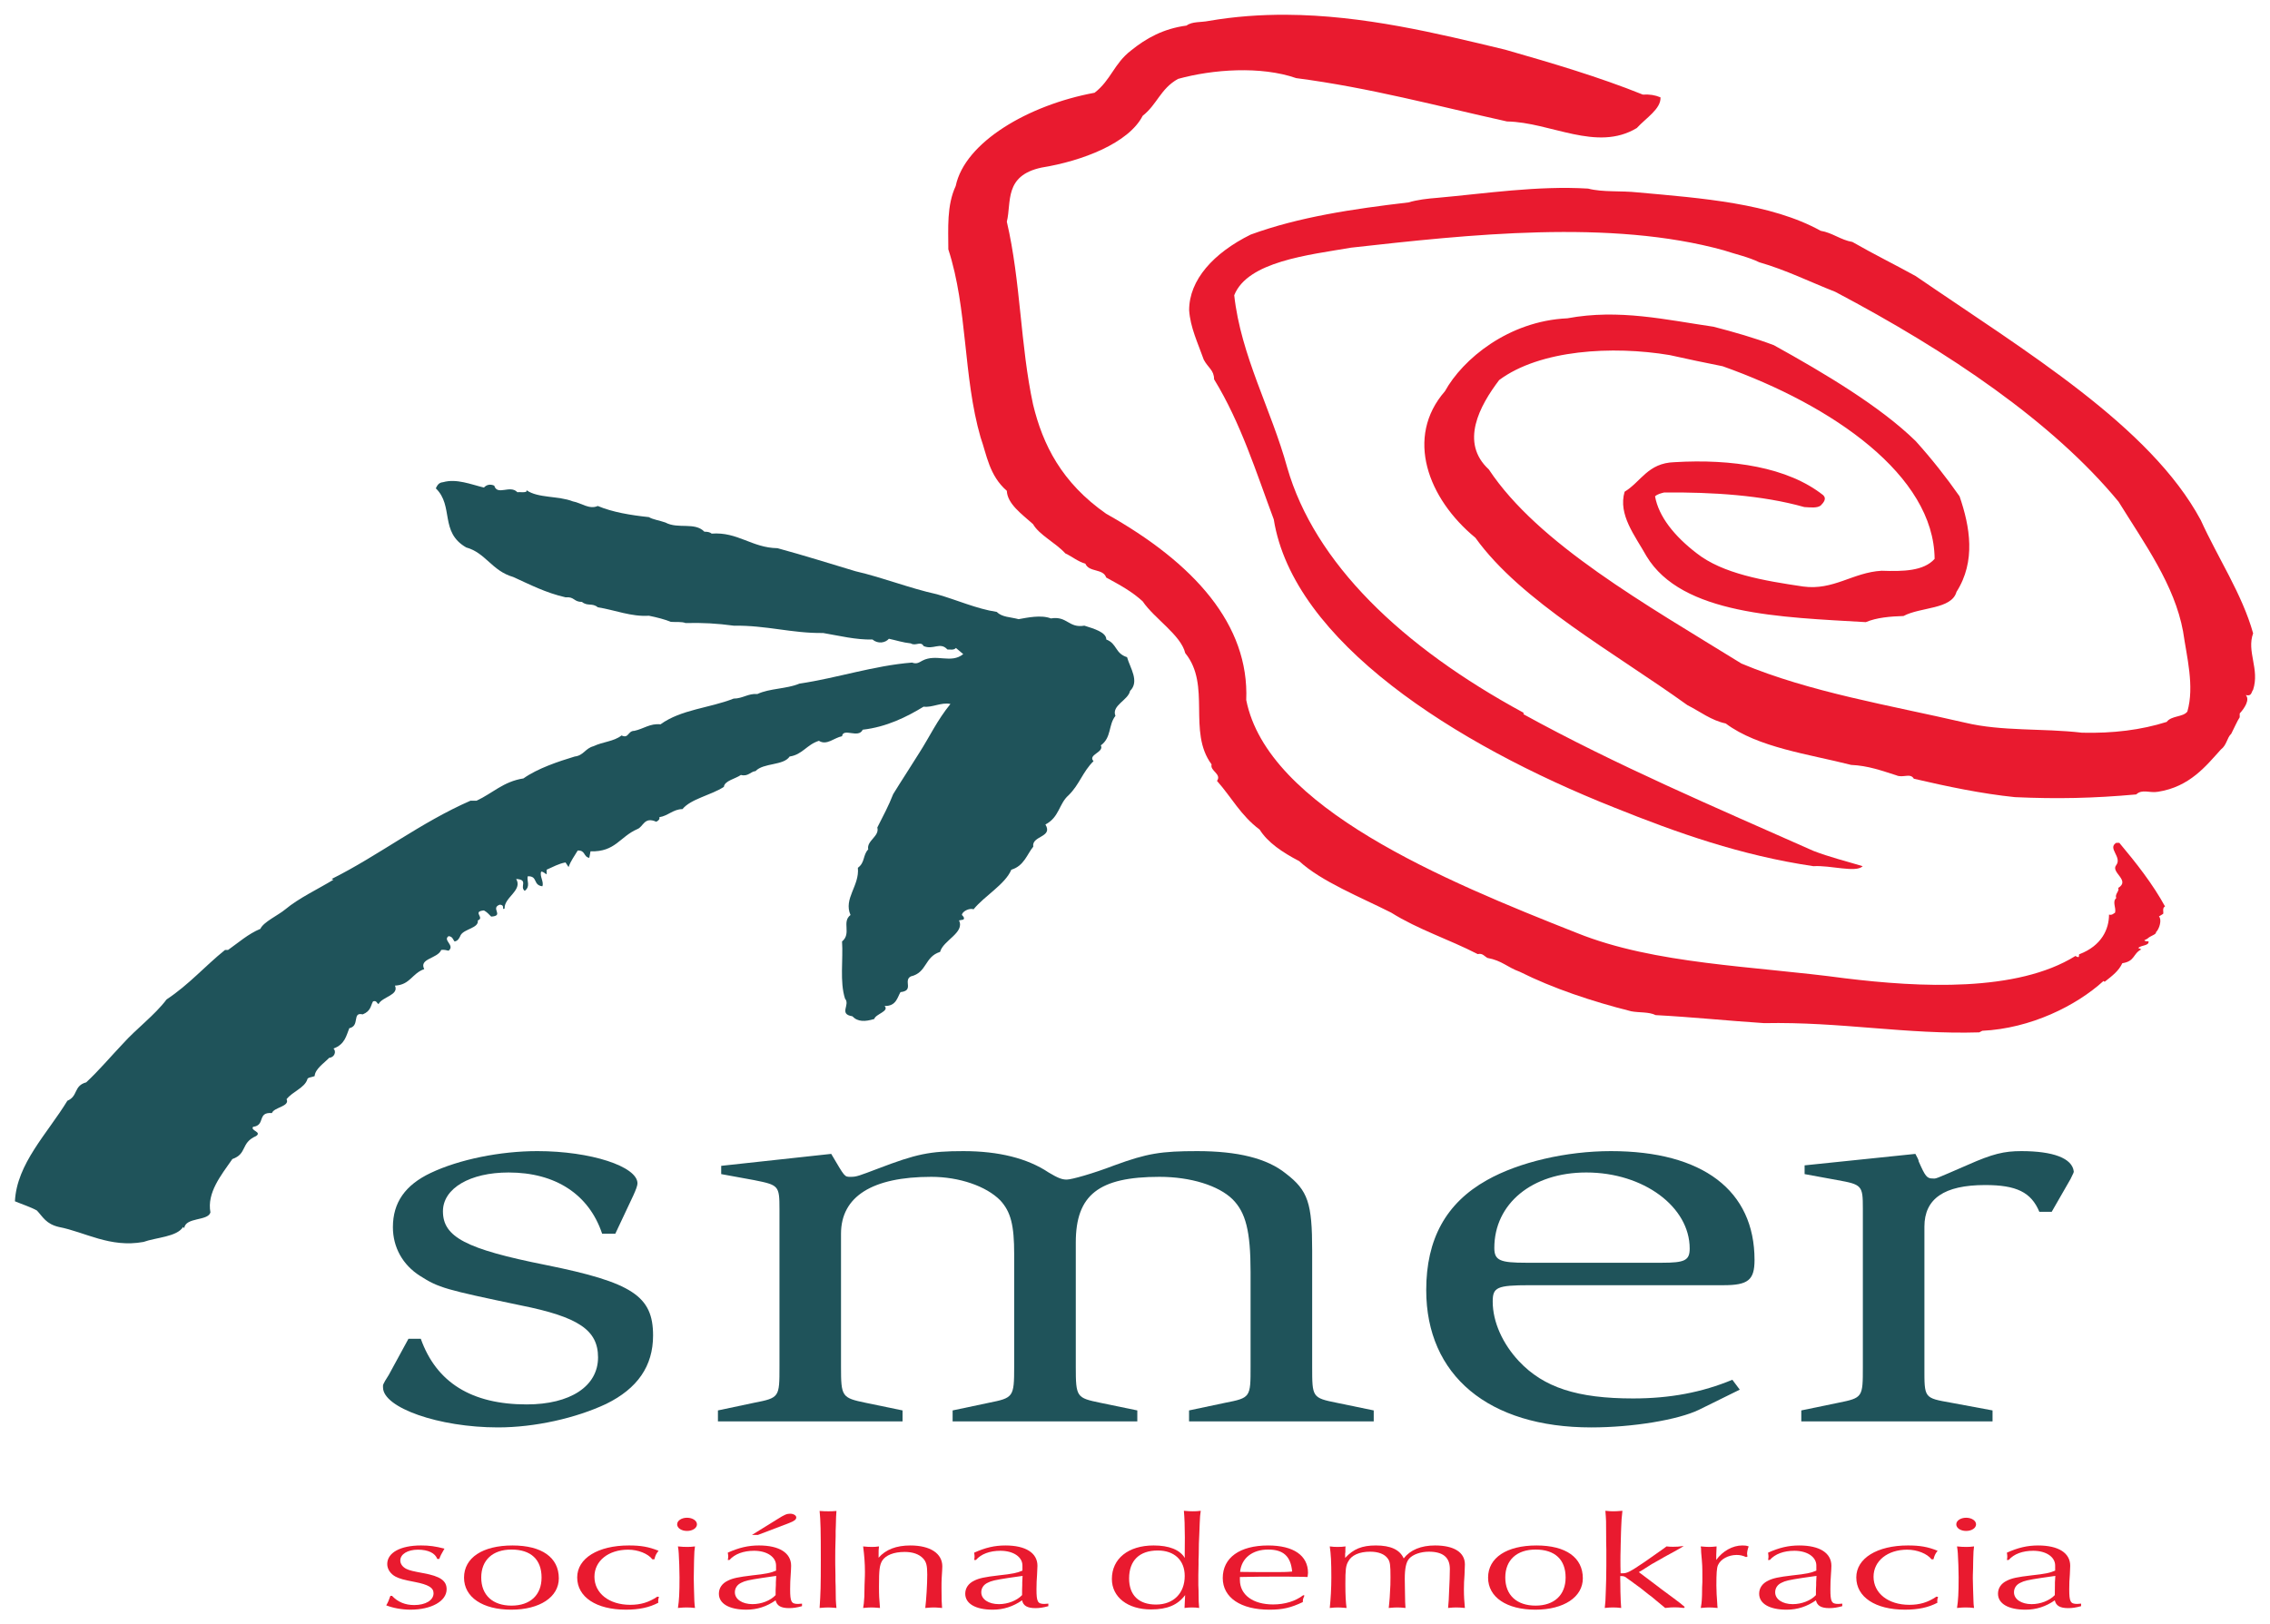 <?xml version="1.0" encoding="UTF-8" standalone="no"?>
<!-- Created with Inkscape (http://www.inkscape.org/) -->

<svg
   xmlns:dc="http://purl.org/dc/elements/1.1/"
   xmlns:cc="http://creativecommons.org/ns#"
   xmlns:rdf="http://www.w3.org/1999/02/22-rdf-syntax-ns#"
   xmlns:svg="http://www.w3.org/2000/svg"
   xmlns="http://www.w3.org/2000/svg"
   version="1.1"
   width="538.583"
   height="385.512"
   id="svg4414">
  <defs
     id="defs4416" />
  <g
     transform="translate(-78.909,-297.675)"
     id="layer1">
    <g
       transform="matrix(4.407,0,0,-4.407,465.004,323.625)"
       id="g4123" />
    <g
       transform="translate(3.543,-3.499)"
       id="g4638">
      <g
         transform="matrix(4.407,0,0,-4.407,218.231,593.968)"
         id="g4031">
        <path
           d="m 0,0 c -0.707,2.123 -2.516,3.299 -5.036,3.299 -2.076,0 -3.535,-0.852 -3.535,-2.09 0,-1.384 1.237,-2.033 5.523,-2.888 4.682,-0.943 5.79,-1.678 5.79,-3.801 0,-1.647 -0.84,-2.856 -2.52,-3.681 -1.632,-0.769 -3.842,-1.268 -5.832,-1.268 -3.184,0 -6.187,1.063 -6.187,2.152 0,0.147 -0.045,0.116 0.311,0.677 l 1.059,1.945 0.663,0 c 0.839,-2.358 2.739,-3.536 5.702,-3.536 2.34,0 3.841,0.973 3.841,2.532 0,1.475 -1.058,2.18 -4.153,2.8 -4.063,0.853 -4.42,0.942 -5.434,1.592 -0.926,0.588 -1.457,1.533 -1.457,2.622 0,1.324 0.662,2.267 2.029,2.917 1.548,0.735 3.757,1.178 5.747,1.178 2.874,0 5.391,-0.826 5.391,-1.739 0,-0.118 -0.089,-0.354 -0.223,-0.648 L 0.708,0"
           id="path4033"
           style="fill:#1f535a;fill-opacity:1;fill-rule:nonzero;stroke:none" />
      </g>
      <g
         transform="matrix(4.407,0,0,-4.407,272.582,575.015)"
         id="g4035">
        <path
           d="m 0,0 c 0.749,-1.266 0.703,-1.236 1.059,-1.236 0.308,0 0.441,0.058 1.457,0.442 2.077,0.794 2.783,0.943 4.596,0.943 1.9,0 3.446,-0.384 4.594,-1.151 0.488,-0.291 0.709,-0.382 0.971,-0.382 0.266,0 1.416,0.325 2.566,0.766 1.765,0.648 2.519,0.767 4.461,0.767 2.167,0 3.755,-0.384 4.774,-1.208 1.192,-0.915 1.415,-1.59 1.415,-4.156 l 0,-6.244 c 0,-1.649 0,-1.678 1.325,-1.945 l 1.989,-0.411 0,-0.59 -9.942,0 0,0.59 1.944,0.411 c 1.368,0.267 1.368,0.296 1.368,1.945 l 0,5.096 c 0,2.212 -0.264,3.212 -0.97,3.919 -0.753,0.737 -2.255,1.208 -3.933,1.208 -3.269,0 -4.507,-0.972 -4.507,-3.536 l 0,-6.687 c 0,-1.649 0.042,-1.678 1.324,-1.945 l 1.988,-0.411 0,-0.59 -9.943,0 0,0.59 1.946,0.411 c 1.322,0.267 1.368,0.296 1.368,1.945 l 0,6.067 c 0,1.533 -0.176,2.271 -0.75,2.89 -0.753,0.765 -2.209,1.266 -3.713,1.266 -3.182,0 -4.86,-1.061 -4.86,-3.065 l 0,-7.158 c 0,-1.62 0.044,-1.678 1.327,-1.945 l 1.986,-0.411 0,-0.59 -9.939,0 0,0.59 1.943,0.411 c 1.37,0.267 1.37,0.296 1.37,1.945 l 0,8.485 c 0,1.267 -0.042,1.296 -1.37,1.562 l -1.767,0.323 0,0.445"
           id="path4037"
           style="fill:#1f535a;fill-opacity:1;fill-rule:nonzero;stroke:none" />
      </g>
      <g
         transform="matrix(4.407,0,0,-4.407,469.64,600.852)"
         id="g4039">
        <path
           d="m 0,0 c 1.236,0 1.503,0.121 1.503,0.767 0,2.239 -2.476,4.094 -5.567,4.094 -2.917,0 -4.951,-1.679 -4.951,-4.064 C -9.015,0.121 -8.703,0 -7.291,0 M 4.199,-6.834 1.99,-7.923 c -1.104,-0.53 -3.536,-0.944 -5.792,-0.944 -5.52,0 -8.879,2.798 -8.879,7.396 0,2.738 1.06,4.684 3.269,5.921 1.723,0.971 4.285,1.562 6.673,1.562 4.949,0 7.733,-2.123 7.733,-5.863 0,-1.09 -0.356,-1.358 -1.678,-1.358 l -10.429,0 c -1.771,0 -1.989,-0.115 -1.989,-0.882 0,-1.09 0.53,-2.269 1.413,-3.211 1.328,-1.413 3.14,-2.005 6.143,-2.005 1.988,0 3.711,0.326 5.346,1.006 l 0.399,-0.533 z"
           id="path4041"
           style="fill:#1f535a;fill-opacity:1;fill-rule:nonzero;stroke:none" />
      </g>
      <g
         transform="matrix(4.407,0,0,-4.407,529.812,575.015)"
         id="g4043">
        <path
           d="m 0,0 c 0.091,-0.175 0.18,-0.323 0.18,-0.41 0.351,-0.798 0.439,-0.915 0.75,-0.915 0.219,0 0,-0.087 1.899,0.737 1.325,0.588 1.943,0.737 2.872,0.737 1.722,0 2.738,-0.384 2.825,-1.09 0,-0.061 0,-0.061 -0.173,-0.412 l -1.015,-1.768 -0.664,0 c -0.441,1.059 -1.236,1.443 -2.917,1.443 -2.21,0 -3.271,-0.737 -3.271,-2.238 l 0,-7.543 c 0,-1.71 -0.043,-1.678 1.458,-1.945 l 2.21,-0.411 0,-0.59 -10.296,0 0,0.59 1.987,0.411 c 1.327,0.267 1.327,0.296 1.327,1.945 l 0,8.513 c 0,1.239 -0.043,1.296 -1.371,1.534 l -1.765,0.323 0,0.471"
           id="path4045"
           style="fill:#1f535a;fill-opacity:1;fill-rule:nonzero;stroke:none" />
      </g>
      <g
         transform="matrix(4.407,0,0,-4.407,168.372,679.901)"
         id="g4047">
        <path
           d="m 0,0 c 0.317,-0.336 0.714,-0.496 1.195,-0.496 0.613,0 1.042,0.255 1.042,0.636 0,0.3 -0.278,0.464 -1.003,0.606 -0.616,0.117 -0.828,0.178 -1.045,0.29 -0.275,0.147 -0.445,0.407 -0.445,0.675 0,0.609 0.703,1.002 1.818,1.002 0.452,0 0.762,-0.044 1.263,-0.171 C 2.631,2.207 2.631,2.207 2.545,1.987 l -0.107,0 C 2.324,2.301 1.949,2.486 1.395,2.486 0.84,2.486 0.447,2.243 0.447,1.903 0.447,1.717 0.574,1.549 0.777,1.449 0.958,1.363 1.119,1.328 1.693,1.22 2.6,1.056 2.941,0.815 2.941,0.355 c 0,-0.642 -0.822,-1.1 -1.95,-1.1 -0.459,0 -0.95,0.092 -1.302,0.234 0.087,0.142 0.152,0.291 0.225,0.511"
           id="path4049"
           style="fill:#e91a2f;fill-opacity:1;fill-rule:nonzero;stroke:none" />
      </g>
      <g
         transform="matrix(4.407,0,0,-4.407,189.545,675.549)"
         id="g4051">
        <path
           d="m 0,0 c 0,-0.948 0.617,-1.514 1.629,-1.514 1.004,0 1.619,0.566 1.619,1.514 0,0.965 -0.572,1.505 -1.619,1.505 C 0.617,1.505 0,0.937 0,0 m 4.177,-0.044 c 0,-1.008 -1.023,-1.689 -2.558,-1.689 -1.544,0 -2.545,0.673 -2.545,1.725 0,1.073 1.001,1.733 2.61,1.733 1.576,0 2.493,-0.646 2.493,-1.769"
           id="path4053"
           style="fill:#e91a2f;fill-opacity:1;fill-rule:nonzero;stroke:none" />
      </g>
      <g
         transform="matrix(4.407,0,0,-4.407,230.148,671.232)"
         id="g4055">
        <path
           d="m 0,0 c -0.233,0.304 -0.765,0.519 -1.306,0.519 -1.059,0 -1.813,-0.604 -1.813,-1.458 0,-0.888 0.787,-1.512 1.928,-1.512 0.563,0 1.002,0.135 1.457,0.44 l 0.088,-0.013 c -0.032,-0.1 -0.042,-0.151 -0.042,-0.223 0,-0.02 0,-0.046 0.01,-0.09 -0.479,-0.255 -1.033,-0.375 -1.747,-0.375 -1.599,0 -2.622,0.68 -2.622,1.737 0,1.029 1.119,1.721 2.782,1.721 0.637,0 1.065,-0.071 1.598,-0.286 C 0.204,0.297 0.161,0.213 0.109,0"
           id="path4057"
           style="fill:#e91a2f;fill-opacity:1;fill-rule:nonzero;stroke:none" />
      </g>
      <g
         transform="matrix(4.407,0,0,-4.407,238.456,668.294)"
         id="g4059">
        <path
           d="M 0,0 C 0.141,0 0.237,0.008 0.409,0.028 0.375,-0.184 0.375,-0.256 0.363,-0.604 0.363,-0.739 0.352,-0.809 0.352,-1.136 0.343,-1.47 0.343,-1.626 0.343,-1.691 c 0,-0.223 0.02,-0.865 0.032,-1.233 0.011,-0.134 0.011,-0.194 0.034,-0.363 -0.192,0.02 -0.28,0.028 -0.469,0.028 -0.108,0 -0.236,-0.008 -0.449,-0.028 0.064,0.418 0.085,0.781 0.085,1.654 0,0.378 -0.021,0.974 -0.041,1.277 -0.011,0.137 -0.011,0.208 -0.044,0.384 C -0.296,0.008 -0.2,0 0,0 m 0.515,1.217 c 0,-0.201 -0.235,-0.356 -0.534,-0.356 -0.298,0 -0.532,0.155 -0.532,0.356 0,0.197 0.234,0.355 0.532,0.355 0.299,0 0.534,-0.158 0.534,-0.355"
           id="path4061"
           style="fill:#e91a2f;fill-opacity:1;fill-rule:nonzero;stroke:none" />
      </g>
      <g
         transform="matrix(4.407,0,0,-4.407,259.834,661.691)"
         id="g4063">
        <path
           d="m 0,0 c 0.37,0.235 0.499,0.291 0.681,0.291 0.179,0 0.33,-0.093 0.33,-0.198 0,-0.114 -0.095,-0.192 -0.385,-0.305 l -1.681,-0.64 -0.321,0 m 1.289,-2.556 c 0.021,0.369 0.01,0.263 0.021,0.347 -0.137,-0.015 0.066,0.014 -0.754,-0.105 -0.736,-0.112 -0.929,-0.157 -1.134,-0.263 -0.221,-0.106 -0.34,-0.293 -0.34,-0.512 0,-0.375 0.395,-0.638 0.949,-0.638 0.481,0 0.97,0.192 1.244,0.487 0,0.264 0,0.364 0.014,0.542 l 0,0.142 z m -2.589,1.209 c 0.023,0.097 0.023,0.139 0.023,0.211 0,0.043 -0.011,0.092 -0.023,0.182 0.609,0.271 1.098,0.387 1.682,0.387 1.098,0 1.728,-0.405 1.728,-1.095 0,-0.105 -0.011,-0.285 -0.022,-0.462 -0.021,-0.293 -0.031,-0.488 -0.031,-0.801 0,-0.677 0.062,-0.791 0.425,-0.791 0.063,0 0.108,0.012 0.214,0.016 l 0,-0.136 C 1.045,-4.765 0.84,-4.793 0.626,-4.793 c -0.436,0 -0.66,0.126 -0.727,0.419 -0.476,-0.334 -0.996,-0.503 -1.573,-0.503 -0.926,0 -1.481,0.325 -1.481,0.859 0,0.303 0.169,0.554 0.479,0.701 0.268,0.136 0.577,0.199 1.309,0.286 0.768,0.082 1.001,0.134 1.29,0.256 l 0,0.076 0,0.199 c 0,0.464 -0.49,0.795 -1.181,0.795 -0.577,0 -1.044,-0.176 -1.326,-0.494 l -0.092,0 z"
           id="path4065"
           style="fill:#e91a2f;fill-opacity:1;fill-rule:nonzero;stroke:none" />
      </g>
      <g
         transform="matrix(4.407,0,0,-4.407,273.631,677.594)"
         id="g4067">
        <path
           d="m 0,0 c 0,-0.731 0.011,-0.823 0.044,-1.176 -0.238,0.02 -0.332,0.027 -0.439,0.027 -0.128,0 -0.223,-0.007 -0.468,-0.027 0.053,0.823 0.065,1.105 0.065,2.605 0,1.555 -0.012,2.102 -0.065,2.619 0.193,-0.014 0.29,-0.019 0.479,-0.019 0.158,0 0.266,0.005 0.428,0.019 C 0.022,3.816 0.022,3.647 0.011,3.253 L 0,2.971 0,2.686 C -0.022,2.003 -0.022,1.833 -0.022,1.451 c 0,-0.101 0,-0.406 0.012,-0.867 l 0,-0.292"
           id="path4069"
           style="fill:#e91a2f;fill-opacity:1;fill-rule:nonzero;stroke:none" />
      </g>
      <g
         transform="matrix(4.407,0,0,-4.407,282.308,668.294)"
         id="g4071">
        <path
           d="M 0,0 C 0.129,0 0.216,0.008 0.365,0.028 0.343,-0.148 0.343,-0.148 0.343,-0.581 c 0.394,0.447 0.959,0.66 1.714,0.66 1.064,0 1.717,-0.428 1.717,-1.124 0,-0.07 -0.012,-0.332 -0.033,-0.623 -0.01,-0.151 -0.01,-0.342 -0.01,-0.54 0,-0.591 0.01,-0.861 0.031,-1.079 -0.318,0.028 -0.361,0.028 -0.469,0.028 -0.095,0 -0.191,-0.008 -0.436,-0.028 0.054,0.445 0.106,1.271 0.106,1.796 0,0.496 -0.052,0.687 -0.224,0.873 -0.213,0.227 -0.551,0.349 -0.989,0.349 -0.587,0 -1.024,-0.172 -1.217,-0.478 -0.137,-0.24 -0.168,-0.482 -0.168,-1.367 0,-0.527 0.009,-0.635 0.053,-1.173 -0.246,0.02 -0.341,0.028 -0.461,0.028 -0.114,0 -0.222,-0.008 -0.446,-0.028 0.033,0.184 0.046,0.284 0.065,0.609 0,0.144 0,0.128 0.011,0.618 0.021,0.44 0.021,0.662 0.021,0.712 0,0.467 -0.032,0.872 -0.097,1.376 C -0.284,0.008 -0.189,0 0,0"
           id="path4073"
           style="fill:#e91a2f;fill-opacity:1;fill-rule:nonzero;stroke:none" />
      </g>
      <g
         transform="matrix(4.407,0,0,-4.407,317.906,676.712)"
         id="g4075">
        <path
           d="M 0,0 C 0.019,0.369 0.01,0.264 0.019,0.348 -0.117,0.332 0.085,0.361 -0.734,0.243 -1.47,0.13 -1.664,0.085 -1.864,-0.02 c -0.225,-0.106 -0.342,-0.294 -0.342,-0.513 0,-0.375 0.394,-0.638 0.949,-0.638 0.478,0 0.971,0.192 1.248,0.487 0,0.264 0,0.364 0.009,0.542 m -2.589,1.351 c 0.021,0.097 0.021,0.139 0.021,0.211 0,0.043 -0.01,0.093 -0.021,0.182 0.606,0.271 1.096,0.387 1.685,0.387 1.095,0 1.722,-0.405 1.722,-1.095 0,-0.105 -0.008,-0.284 -0.02,-0.462 -0.02,-0.293 -0.032,-0.487 -0.032,-0.8 0,-0.678 0.064,-0.791 0.427,-0.791 0.065,0 0.106,0.011 0.212,0.016 l 0,-0.137 C 1.128,-1.356 0.924,-1.385 0.713,-1.385 c -0.436,0 -0.661,0.126 -0.722,0.42 -0.482,-0.334 -1.003,-0.504 -1.58,-0.504 -0.926,0 -1.48,0.326 -1.48,0.86 0,0.303 0.171,0.554 0.48,0.701 0.266,0.136 0.576,0.199 1.312,0.285 0.766,0.082 1.002,0.135 1.287,0.257 l 0,0.075 0,0.2 c 0,0.463 -0.49,0.794 -1.184,0.794 -0.574,0 -1.042,-0.175 -1.319,-0.494 l -0.096,0 z"
           id="path4077"
           style="fill:#e91a2f;fill-opacity:1;fill-rule:nonzero;stroke:none" />
      </g>
      <g
         transform="matrix(4.407,0,0,-4.407,343.259,675.781)"
         id="g4079">
        <path
           d="m 0,0 c 0,-0.9 0.52,-1.404 1.45,-1.404 0.935,0 1.544,0.603 1.544,1.54 0,0.846 -0.556,1.371 -1.449,1.371 C 0.555,1.507 0,0.968 0,0 m 3.001,2.211 c 0,0.569 -0.018,1.06 -0.052,1.434 0.246,-0.023 0.363,-0.027 0.482,-0.027 0.15,0 0.256,0.004 0.426,0.027 C 3.825,3.405 3.813,3.34 3.802,2.985 3.791,2.821 3.802,2.985 3.781,2.446 3.749,1.687 3.759,2.056 3.749,1.316 3.749,1.132 3.738,1.04 3.738,1.04 l 0,-0.292 C 3.727,0.423 3.727,0.173 3.727,0.173 l 0,-0.534 c 0.011,-0.177 0.011,-0.27 0.011,-0.27 0,-0.574 0.011,-0.728 0.033,-0.957 -0.159,0.02 -0.224,0.028 -0.394,0.028 -0.118,0 -0.235,-0.008 -0.394,-0.028 0.011,0.29 0.018,0.404 0.033,0.693 -0.396,-0.531 -0.96,-0.772 -1.834,-0.772 -1.256,0 -2.11,0.659 -2.11,1.641 0,1.093 0.885,1.804 2.248,1.804 0.832,0 1.407,-0.227 1.681,-0.675 C 2.994,1.182 2.994,1.237 2.994,1.246 l 0.007,0.965 z"
           id="path4081"
           style="fill:#e91a2f;fill-opacity:1;fill-rule:nonzero;stroke:none" />
      </g>
      <g
         transform="matrix(4.407,0,0,-4.407,376.826,674.267)"
         id="g4083">
        <path
           d="m 0,0 c 0.691,0 0.799,0 1.161,0.029 -0.075,0.822 -0.47,1.185 -1.291,1.185 -0.852,0 -1.437,-0.462 -1.512,-1.201 0.109,0 0.181,-0.005 0.236,-0.005 0.095,0 0.352,0 0.939,-0.008 m 2.29,-1.259 C 1.812,-1.286 1.799,-1.309 1.799,-1.323 1.747,-1.444 1.736,-1.47 1.736,-1.614 c -0.65,-0.31 -1.097,-0.41 -1.799,-0.41 -1.547,0 -2.512,0.652 -2.512,1.705 0,1.093 0.912,1.753 2.445,1.753 1.365,0 2.145,-0.541 2.145,-1.477 0,-0.036 -0.011,-0.121 -0.023,-0.221 C 1.726,-0.25 1.619,-0.25 1.255,-0.25 1.15,-0.243 1.053,-0.243 0.948,-0.243 l -0.693,0 c -0.659,0 -1.182,-0.007 -1.907,-0.021 l 0,-0.156 c 0,-0.805 0.703,-1.322 1.788,-1.322 0.628,0 1.196,0.173 1.623,0.498 l 0.064,-0.015 z"
           id="path4085"
           style="fill:#e91a2f;fill-opacity:1;fill-rule:nonzero;stroke:none" />
      </g>
      <g
         transform="matrix(4.407,0,0,-4.407,394.517,670.898)"
         id="g4087">
        <path
           d="m 0,0 c 0.45,0.483 0.906,0.67 1.653,0.67 0.799,0 1.289,-0.227 1.5,-0.697 0.352,0.456 0.93,0.697 1.685,0.697 1.024,0 1.609,-0.369 1.609,-1.023 0,-0.093 -0.011,-0.327 -0.02,-0.554 -0.022,-0.277 -0.033,-0.532 -0.033,-0.796 0,-0.37 0.022,-0.662 0.053,-0.993 -0.224,0.021 -0.322,0.028 -0.47,0.028 -0.115,0 -0.236,-0.007 -0.435,-0.028 0.032,0.328 0.042,0.532 0.053,0.861 0.01,0.181 0.02,0.352 0.031,0.707 0,0.228 0.011,0.464 0.011,0.534 0,0.623 -0.372,0.929 -1.129,0.929 C 4.073,0.335 3.644,0.188 3.445,-0.041 3.281,-0.225 3.21,-0.58 3.21,-1.119 c 0,-0.13 0,-0.157 0.009,-0.615 0.011,-0.728 0.011,-0.699 0.03,-0.962 -0.21,0.021 -0.295,0.028 -0.455,0.028 -0.097,0 -0.213,-0.007 -0.448,-0.028 0.023,0.177 0.029,0.284 0.053,0.559 0.042,0.748 0.042,0.713 0.042,1.095 0,0.659 -0.02,0.836 -0.147,1.008 -0.173,0.242 -0.503,0.369 -0.95,0.369 -0.578,0 -1.011,-0.191 -1.181,-0.533 -0.13,-0.227 -0.151,-0.44 -0.151,-1.207 0,-0.603 0.021,-0.987 0.064,-1.291 -0.266,0.021 -0.362,0.028 -0.458,0.028 -0.139,0 -0.235,-0.007 -0.446,-0.028 0.051,0.488 0.085,1.063 0.085,1.641 0,0.849 -0.023,1.268 -0.085,1.674 0.168,-0.02 0.256,-0.028 0.416,-0.028 0.19,0 0.264,0.008 0.434,0.028 C 0.012,0.536 0.012,0.528 0.012,0.384 l 0,-0.075 L 0,0.235 0,0.086"
           id="path4089"
           style="fill:#e91a2f;fill-opacity:1;fill-rule:nonzero;stroke:none" />
      </g>
      <g
         transform="matrix(4.407,0,0,-4.407,432.511,675.549)"
         id="g4091">
        <path
           d="m 0,0 c 0,-0.948 0.617,-1.514 1.631,-1.514 0.998,0 1.617,0.566 1.617,1.514 0,0.965 -0.575,1.505 -1.617,1.505 C 0.617,1.505 0,0.937 0,0 m 4.175,-0.044 c 0,-1.008 -1.021,-1.689 -2.555,-1.689 -1.546,0 -2.546,0.673 -2.546,1.725 0,1.073 1,1.733 2.609,1.733 1.577,0 2.492,-0.646 2.492,-1.769"
           id="path4093"
           style="fill:#e91a2f;fill-opacity:1;fill-rule:nonzero;stroke:none" />
      </g>
      <g
         transform="matrix(4.407,0,0,-4.407,474.911,682.778)"
         id="g4095">
        <path
           d="M 0,0 C -0.248,0.028 -0.373,0.034 -0.502,0.034 -0.651,0.034 -0.767,0.028 -1.013,0 -1.42,0.336 -1.514,0.418 -1.558,0.452 L -1.729,0.596 -1.91,0.731 c -0.423,0.339 -0.532,0.426 -0.64,0.495 -0.286,0.215 -0.49,0.355 -0.51,0.37 -0.106,0.092 -0.18,0.121 -0.288,0.121 l -0.084,0 0,-0.084 0,-0.107 c 0.01,-0.286 0,-0.073 0.01,-0.653 C -3.412,0.482 -3.4,0.197 -3.381,0 -3.572,0.02 -3.668,0.028 -3.816,0.028 -3.974,0.028 -4.072,0.02 -4.265,0 c 0.033,0.269 0.045,0.445 0.056,0.916 l 0.01,0.305 0.009,0.295 c 0.01,0.534 0.01,0.415 0.01,0.764 l 0,0.432 0,0.433 -0.01,0.432 0,0.278 c 0,0.867 0,0.853 -0.042,1.378 0.212,-0.023 0.309,-0.027 0.436,-0.027 0.108,0 0.194,0.004 0.482,0.027 C -3.357,4.9 -3.369,4.664 -3.381,4.33 L -3.391,4.054 C -3.412,3.125 -3.412,3.394 -3.412,3.179 -3.422,2.87 -3.422,2.712 -3.422,2.54 c 0,-0.19 0,-0.345 0.01,-0.673 l 0.108,0 c 0.244,0 0.404,0.083 1.171,0.603 0.095,0.07 -0.062,-0.05 0.536,0.376 0.584,0.413 0.53,0.368 0.657,0.469 0.137,-0.015 0.214,-0.02 0.342,-0.02 0.192,0 0.33,0.005 0.584,0.042 C -0.163,3.239 -0.066,3.295 -0.514,3.043 -0.747,2.918 -0.631,2.979 -0.876,2.846 L -1.067,2.741 -1.247,2.636 C -1.793,2.336 -1.652,2.414 -2.302,2.002 -2.314,1.997 -2.356,1.976 -2.432,1.931 -2.314,1.844 -2.366,1.88 -2.156,1.724 -1.707,1.391 -1.941,1.568 -1.429,1.176 L -1.238,1.029 C -1.196,1.003 -0.94,0.802 -0.547,0.518 -0.278,0.317 -0.129,0.206 0.04,0.055"
           id="path4097"
           style="fill:#e91a2f;fill-opacity:1;fill-rule:nonzero;stroke:none" />
      </g>
      <g
         transform="matrix(4.407,0,0,-4.407,489.643,670.699)"
         id="g4099">
        <path
           d="m 0,0 c -0.168,0.076 -0.32,0.114 -0.508,0.114 -0.45,0 -0.865,-0.228 -1.005,-0.549 -0.066,-0.148 -0.086,-0.433 -0.086,-1.093 0,-0.241 0.02,-0.695 0.046,-0.96 0,-0.091 0.009,-0.135 0.019,-0.253 -0.225,0.02 -0.321,0.028 -0.469,0.028 -0.097,0 -0.211,-0.008 -0.436,-0.028 0.03,0.177 0.052,0.298 0.062,0.588 0.01,0.171 0,-0.008 0.01,0.525 l 0.013,0.271 0,0.277 c 0,0.605 0,0.619 -0.065,1.335 l -0.008,0.243 -0.012,0.026 0,0.022 0,0.027 c 0.246,-0.019 0.331,-0.027 0.459,-0.027 0.093,0 0.201,0.008 0.392,0.027 -0.02,-0.438 -0.02,-0.489 -0.02,-0.728 0.349,0.482 0.883,0.78 1.408,0.78 0.148,0 0.221,-0.008 0.34,-0.052 C 0.086,0.432 0.054,0.282 0.054,0.168 c 0,-0.026 0.012,-0.076 0.021,-0.14"
           id="path4101"
           style="fill:#e91a2f;fill-opacity:1;fill-rule:nonzero;stroke:none" />
      </g>
      <g
         transform="matrix(4.407,0,0,-4.407,506.272,676.712)"
         id="g4103">
        <path
           d="M 0,0 C 0.02,0.369 0.009,0.264 0.02,0.348 -0.117,0.332 0.083,0.361 -0.738,0.243 -1.472,0.13 -1.666,0.085 -1.867,-0.02 c -0.224,-0.106 -0.34,-0.294 -0.34,-0.513 0,-0.375 0.394,-0.638 0.947,-0.638 0.481,0 0.972,0.192 1.247,0.487 0,0.264 0,0.364 0.013,0.542 m -2.589,1.351 c 0.021,0.097 0.021,0.139 0.021,0.211 0,0.043 -0.012,0.093 -0.021,0.182 0.606,0.271 1.094,0.387 1.683,0.387 1.095,0 1.726,-0.405 1.726,-1.095 0,-0.105 -0.012,-0.284 -0.024,-0.462 -0.021,-0.293 -0.03,-0.487 -0.03,-0.8 0,-0.678 0.061,-0.791 0.425,-0.791 0.066,0 0.105,0.011 0.214,0.016 l 0,-0.137 C 1.129,-1.356 0.926,-1.385 0.711,-1.385 c -0.435,0 -0.659,0.126 -0.724,0.42 -0.477,-0.334 -1,-0.504 -1.576,-0.504 -0.928,0 -1.48,0.326 -1.48,0.86 0,0.303 0.17,0.554 0.48,0.701 0.265,0.136 0.571,0.199 1.308,0.285 0.769,0.082 1.002,0.135 1.29,0.257 l 0,0.075 0,0.2 c 0,0.463 -0.491,0.794 -1.183,0.794 -0.573,0 -1.042,-0.175 -1.321,-0.494 l -0.094,0 z"
           id="path4105"
           style="fill:#e91a2f;fill-opacity:1;fill-rule:nonzero;stroke:none" />
      </g>
      <g
         transform="matrix(4.407,0,0,-4.407,533.645,671.232)"
         id="g4107">
        <path
           d="m 0,0 c -0.236,0.304 -0.769,0.519 -1.313,0.519 -1.052,0 -1.809,-0.604 -1.809,-1.458 0,-0.888 0.789,-1.512 1.929,-1.512 0.563,0 0.999,0.135 1.455,0.44 l 0.089,-0.013 c -0.033,-0.1 -0.043,-0.151 -0.043,-0.223 0,-0.02 0,-0.046 0.01,-0.09 -0.48,-0.255 -1.032,-0.375 -1.747,-0.375 -1.599,0 -2.622,0.68 -2.622,1.737 0,1.029 1.121,1.721 2.78,1.721 0.641,0 1.067,-0.071 1.598,-0.286 C 0.199,0.297 0.161,0.213 0.103,0"
           id="path4109"
           style="fill:#e91a2f;fill-opacity:1;fill-rule:nonzero;stroke:none" />
      </g>
      <g
         transform="matrix(4.407,0,0,-4.407,541.946,668.294)"
         id="g4111">
        <path
           d="M 0,0 C 0.138,0 0.236,0.008 0.405,0.028 0.374,-0.184 0.374,-0.256 0.363,-0.604 c 0,-0.135 -0.01,-0.205 -0.01,-0.532 -0.014,-0.334 -0.014,-0.49 -0.014,-0.555 0,-0.223 0.024,-0.865 0.035,-1.233 0.006,-0.134 0.006,-0.194 0.031,-0.363 -0.192,0.02 -0.276,0.028 -0.47,0.028 -0.106,0 -0.234,-0.008 -0.447,-0.028 0.064,0.418 0.087,0.781 0.087,1.654 0,0.378 -0.023,0.974 -0.043,1.277 C -0.48,-0.219 -0.48,-0.148 -0.512,0.028 -0.299,0.008 -0.203,0 0,0 m 0.513,1.217 c 0,-0.201 -0.234,-0.356 -0.535,-0.356 -0.297,0 -0.53,0.155 -0.53,0.356 0,0.197 0.233,0.355 0.53,0.355 0.301,0 0.535,-0.158 0.535,-0.355"
           id="path4113"
           style="fill:#e91a2f;fill-opacity:1;fill-rule:nonzero;stroke:none" />
      </g>
      <g
         transform="matrix(4.407,0,0,-4.407,562.921,676.712)"
         id="g4115">
        <path
           d="M 0,0 C 0.025,0.369 0.012,0.264 0.025,0.348 -0.114,0.332 0.087,0.361 -0.731,0.243 -1.468,0.13 -1.66,0.085 -1.861,-0.02 c -0.225,-0.106 -0.343,-0.294 -0.343,-0.513 0,-0.375 0.397,-0.638 0.951,-0.638 0.476,0 0.968,0.192 1.246,0.487 0,0.264 0,0.364 0.007,0.542 m -2.586,1.351 c 0.021,0.097 0.021,0.139 0.021,0.211 0,0.043 -0.011,0.093 -0.021,0.182 0.608,0.271 1.099,0.387 1.683,0.387 1.097,0 1.726,-0.405 1.726,-1.095 0,-0.105 -0.009,-0.284 -0.019,-0.462 -0.025,-0.293 -0.033,-0.487 -0.033,-0.8 0,-0.678 0.064,-0.791 0.428,-0.791 0.061,0 0.103,0.011 0.21,0.016 l 0,-0.137 C 1.131,-1.356 0.93,-1.385 0.72,-1.385 c -0.441,0 -0.665,0.126 -0.727,0.42 -0.479,-0.334 -1,-0.504 -1.576,-0.504 -0.928,0 -1.482,0.326 -1.482,0.86 0,0.303 0.168,0.554 0.479,0.701 0.264,0.136 0.577,0.199 1.311,0.285 0.765,0.082 1.001,0.135 1.287,0.257 l 0,0.075 0,0.2 c 0,0.463 -0.486,0.794 -1.182,0.794 -0.573,0 -1.042,-0.175 -1.318,-0.494 l -0.098,0 z"
           id="path4117"
           style="fill:#e91a2f;fill-opacity:1;fill-rule:nonzero;stroke:none" />
      </g>
      <g
         transform="matrix(4.407,0,0,-4.407,361.99,306.14)"
         id="g4119">
        <path
           d="m 301.531,7 c -6.079,-0.034 -12.226,0.398 -18.438,1.469 -1.75,0.361 -3.919,0.093 -5.219,1.094 -5.482,0.732 -9.551,2.989 -13.156,5.906 -4.05,3.098 -4.756,7.021 -8.656,10.031 -15.746,2.909 -30.769,11.738 -32.938,22.125 -2.164,4.645 -1.75,10.113 -1.75,15.031 4.605,14.111 3.474,30.139 7.656,44.625 1.454,4.09 2.014,9.007 6.219,12.656 0.132,3.08 3.469,5.456 6.219,7.906 1.45,2.56 5.338,4.395 7.656,6.938 1.732,0.811 2.877,1.887 4.75,2.438 0.877,2.102 4.215,1.1 4.938,3.281 3.332,1.825 6.056,3.281 8.656,5.656 2.759,4.09 9.089,8.006 10.094,12.281 6.231,7.651 0.464,18.575 6.25,26.406 -0.436,1.542 2.458,2.267 1.281,3.906 3.477,3.918 5.625,8.2 10.125,11.562 1.869,3.01 5.338,5.375 9.375,7.469 5.209,4.826 14.594,8.565 21.812,12.219 6.381,4.006 13.59,6.283 20.531,9.844 1.15,-0.291 1.594,0.54 2.312,0.906 3.473,0.643 4.62,2.179 7.656,3.281 7.8,3.905 17.037,7.013 26.438,9.375 1.877,0.361 4.199,0.104 5.781,0.906 8.669,0.458 17.222,1.355 25.75,1.906 18.21,-0.361 33.663,2.725 51,2.188 l 0.719,-0.375 c 11.427,-0.546 22.25,-5.898 28.75,-11.812 l 0.281,0.188 c 1.869,-1.468 3.328,-2.577 4.188,-4.406 3.045,-0.458 2.477,-2.268 4.5,-3.281 l -0.75,-0.344 c 0.873,-0.732 2.601,-0.47 2.469,-1.562 -0.304,0 -0.859,0.014 -1,-0.25 l 0.719,-0.375 c 0.732,-0.727 2.177,-0.998 2.031,-1.531 0.864,-0.82 1.442,-3.023 0.719,-3.75 l 1,-0.625 c 0.145,-0.366 -0.294,-1.384 0.438,-1.75 -2.887,-5.284 -6.803,-10.277 -10.844,-15.094 l -0.719,0 c -2.168,1.278 1.432,3.364 0,5.281 -1.441,1.728 3.47,3.613 0.438,5.438 0.436,0.643 -0.865,1.458 -0.438,2.375 -1.014,0.908 0.005,2.279 -0.281,3.469 -0.436,0.269 -0.715,0.641 -1.438,0.469 0,3.455 -1.76,7.365 -6.969,9.375 -0.427,0 0.322,1.235 -1,0.438 -13.873,8.633 -36.84,7.472 -54.75,5.281 C 412.401,232.649 388.992,232.296 370.5,224.844 338.849,212.354 297.086,195.066 292.031,169.562 292.754,151.714 279.759,137.128 258.812,125.375 248.258,118.002 243.774,109.001 241.469,99.438 238.428,85.335 238.564,70.302 235.25,56.094 236.396,51.453 234.527,45.163 243.5,43.25 c 9.673,-1.556 20.655,-5.812 23.969,-12.281 3.473,-2.741 4.188,-6.388 8.375,-8.75 8.232,-2.283 19.649,-3.101 28.031,-0.188 17.483,2.278 33.531,6.641 50,10.281 10.409,0.181 21.249,7.3 30.781,1.562 2.173,-2.375 5.775,-4.558 5.625,-7.281 -1.296,-0.546 -2.597,-0.749 -4.188,-0.656 C 375.702,21.751 364.57,18.468 353.438,15.281 337.281,11.391 319.767,7.102 301.531,7 z"
           transform="matrix(0.227,0,0,-0.227,-64.235,1.921)"
           id="path4121"
           style="fill:#e91a2f;fill-opacity:1;fill-rule:nonzero;stroke:none" />
      </g>
      <g
         transform="matrix(4.407,0,0,-4.407,463.999,346.843)"
         id="g4127">
        <path
           d="m 0,0 c 3.41,-0.308 7.149,-0.578 9.836,-2.066 0.627,-0.103 1.082,-0.496 1.706,-0.6 1.182,-0.679 2.328,-1.238 3.408,-1.838 5.936,-4.07 12.625,-8.079 15.348,-13.142 0.917,-2.025 2.229,-3.985 2.819,-6.096 -0.36,-0.991 0.361,-1.919 0,-3.037 -0.102,-0.124 -0.067,-0.372 -0.396,-0.287 0.232,-0.25 -0.063,-0.704 -0.327,-0.992 l 0,-0.206 c -0.129,-0.188 -0.295,-0.581 -0.456,-0.889 -0.232,-0.209 -0.232,-0.601 -0.56,-0.849 -0.786,-0.868 -1.669,-2.006 -3.378,-2.272 -0.457,-0.083 -0.852,0.163 -1.178,-0.144 -2.296,-0.207 -4.263,-0.249 -6.528,-0.146 -1.801,0.184 -3.669,0.578 -5.443,0.992 -0.193,0.331 -0.584,0.02 -0.949,0.186 -0.786,0.248 -1.507,0.516 -2.428,0.558 -2.259,0.578 -5.013,0.929 -6.751,2.231 -0.785,0.166 -1.376,0.641 -2.068,0.991 -3.933,2.833 -8.948,5.58 -11.41,9.011 -2.557,2.108 -3.802,5.411 -1.638,7.891 0.948,1.716 3.41,3.781 6.59,3.926 2.788,0.518 5.313,-0.083 7.867,-0.453 1.117,-0.29 2.199,-0.599 3.249,-0.994 2.754,-1.526 5.736,-3.305 7.637,-5.165 0.855,-0.95 1.64,-1.941 2.363,-2.976 0.558,-1.63 0.887,-3.49 -0.166,-5.144 -0.265,-0.951 -1.932,-0.806 -2.854,-1.3 -0.717,-0.022 -1.442,-0.083 -2.029,-0.33 -4.558,0.267 -9.901,0.39 -11.806,3.551 -0.624,1.115 -1.54,2.234 -1.179,3.472 0.886,0.537 1.246,1.548 2.686,1.591 3.086,0.186 6.101,-0.268 8.004,-1.776 0.197,-0.185 0.031,-0.393 -0.133,-0.559 -0.196,-0.145 -0.523,-0.103 -0.884,-0.082 -2.264,0.641 -4.954,0.807 -7.542,0.786 -0.164,-0.043 -0.361,-0.084 -0.492,-0.209 0.196,-1.094 1.047,-2.148 2.231,-3.057 1.409,-1.114 3.639,-1.488 5.738,-1.798 1.638,-0.226 2.687,0.764 4.229,0.848 1.151,-0.04 2.263,-0.022 2.853,0.64 -0.034,4.484 -5.475,8.266 -11.411,10.373 -0.951,0.185 -1.903,0.392 -2.852,0.601 -3.084,0.515 -6.985,0.289 -9.18,-1.344 -1.051,-1.384 -2.132,-3.368 -0.557,-4.814 2.652,-4.008 8.459,-7.273 13.606,-10.456 3.703,-1.548 7.935,-2.233 12.034,-3.181 1.998,-0.478 4.161,-0.291 6.296,-0.54 1.67,-0.041 3.179,0.146 4.557,0.581 0.262,0.349 0.883,0.249 1.114,0.557 0.392,1.365 -0.035,2.954 -0.231,4.317 -0.459,2.501 -2.065,4.714 -3.473,6.985 -3.542,4.297 -9.183,8.099 -15.248,11.3 -1.378,0.541 -2.656,1.18 -4.097,1.594 -0.592,0.289 -1.282,0.434 -1.903,0.642 -6.098,1.691 -13.769,0.847 -20.068,0.144 -2.292,-0.393 -5.574,-0.744 -6.294,-2.563 0.359,-3.264 1.998,-6.158 2.853,-9.279 1.476,-5.124 6.129,-9.627 12.723,-13.203 l 0,-0.082 c 4.95,-2.727 10.393,-5.042 15.606,-7.357 0.851,-0.33 1.77,-0.557 2.653,-0.824 -0.358,-0.372 -1.735,0.061 -2.653,0 -3.901,0.576 -7.344,1.8 -10.722,3.158 -8.594,3.411 -17.281,8.951 -18.331,15.519 -0.95,2.542 -1.77,5.186 -3.213,7.543 0,0.495 -0.325,0.618 -0.555,1.053 -0.33,0.929 -0.724,1.735 -0.788,2.667 0,1.633 1.31,3.079 3.311,4.071 2.59,0.949 5.509,1.383 8.492,1.733 0.495,0.145 1.015,0.205 1.576,0.249 2.558,0.228 5.376,0.661 8.1,0.496 C -1.898,0 -0.917,0.102 0,0"
           id="path4129"
           style="fill:#e91a2f;fill-opacity:1;fill-rule:nonzero;stroke:none" />
      </g>
      <g
         transform="matrix(4.407,0,0,-4.407,190.186,416.881)"
         id="g4131">
        <path
           d="m 0,0 c 0.131,0.145 0.325,0.206 0.555,0.103 0.166,-0.56 0.853,0.062 1.244,-0.353 0.168,0.021 0.364,-0.04 0.495,0.041 l 0,0.065 c 0.623,-0.436 1.704,-0.291 2.492,-0.6 0.458,-0.083 0.885,-0.454 1.343,-0.248 0.787,-0.332 1.772,-0.497 2.753,-0.6 0.199,-0.126 0.593,-0.185 0.887,-0.29 0.688,-0.371 1.576,0.043 2.1,-0.495 0.163,0 0.293,-0.02 0.392,-0.103 1.41,0.103 2.163,-0.765 3.543,-0.785 1.442,-0.392 2.818,-0.827 4.197,-1.24 1.508,-0.349 2.882,-0.909 4.391,-1.242 1.082,-0.308 2.131,-0.784 3.214,-0.949 0.294,-0.291 0.721,-0.269 1.18,-0.391 0.459,0.081 1.215,0.246 1.738,0.04 0.885,0.145 0.95,-0.536 1.802,-0.39 0.525,-0.167 1.181,-0.354 1.181,-0.745 0.592,-0.229 0.459,-0.745 1.117,-0.952 0.161,-0.578 0.685,-1.301 0.161,-1.818 -0.095,-0.496 -1.014,-0.785 -0.786,-1.342 -0.392,-0.497 -0.2,-1.159 -0.787,-1.59 0.198,-0.374 -0.721,-0.498 -0.394,-0.85 -0.588,-0.577 -0.754,-1.26 -1.344,-1.837 -0.523,-0.456 -0.491,-1.18 -1.245,-1.573 0.426,-0.701 -0.754,-0.598 -0.655,-1.195 -0.329,-0.395 -0.493,-1.037 -1.181,-1.24 -0.327,-0.786 -1.442,-1.408 -2.032,-2.131 -0.23,0.085 -0.627,-0.124 -0.627,-0.309 0.07,-0.061 0.168,-0.184 0.07,-0.248 l -0.228,-0.043 c 0.326,-0.66 -0.856,-1.073 -1.017,-1.694 -0.854,-0.269 -0.693,-1.115 -1.578,-1.321 -0.425,-0.227 0.201,-0.766 -0.555,-0.846 -0.164,-0.27 -0.228,-0.766 -0.854,-0.745 0.267,-0.29 -0.491,-0.435 -0.558,-0.702 -0.489,-0.147 -0.883,-0.167 -1.18,0.146 -0.752,0.121 -0.099,0.617 -0.394,0.949 -0.293,0.908 -0.094,2.106 -0.161,3.079 0.525,0.433 -0.034,1.053 0.456,1.425 -0.389,0.888 0.494,1.569 0.396,2.543 0.394,0.288 0.261,0.68 0.557,0.991 -0.096,0.474 0.623,0.703 0.49,1.178 0.331,0.661 0.595,1.135 0.854,1.797 0.457,0.744 0.949,1.487 1.41,2.231 0.556,0.868 0.95,1.737 1.673,2.625 -0.493,0.104 -0.984,-0.207 -1.444,-0.145 -0.916,-0.558 -1.999,-1.095 -3.279,-1.241 -0.229,-0.495 -1.046,0.125 -1.113,-0.351 -0.428,-0.081 -0.821,-0.515 -1.245,-0.247 -0.658,-0.207 -0.886,-0.744 -1.576,-0.846 -0.33,-0.498 -1.407,-0.33 -1.837,-0.786 -0.262,-0.019 -0.394,-0.309 -0.787,-0.207 -0.293,-0.207 -0.884,-0.311 -0.916,-0.64 -0.69,-0.454 -1.774,-0.641 -2.229,-1.199 -0.494,0 -0.788,-0.37 -1.247,-0.435 C 9.475,-17.85 9.407,-17.935 9.277,-17.996 8.621,-17.708 8.59,-18.265 8.262,-18.391 7.309,-18.804 7.08,-19.63 5.738,-19.59 l -0.067,-0.351 c -0.327,0.062 -0.197,0.414 -0.623,0.394 -0.196,-0.332 -0.363,-0.537 -0.492,-0.889 l -0.164,0.248 c -0.361,-0.061 -0.689,-0.248 -1.016,-0.391 l 0,-0.249 c -0.098,0.041 -0.164,0.145 -0.293,0.145 -0.1,-0.229 0.161,-0.56 0.062,-0.788 -0.523,0.064 -0.228,0.559 -0.787,0.538 -0.064,-0.248 0.164,-0.538 -0.162,-0.785 -0.294,0.229 0.227,0.601 -0.46,0.64 0.363,-0.618 -0.656,-0.988 -0.623,-1.591 -0.196,-0.103 0.066,0.187 -0.262,0.207 -0.526,-0.186 0.262,-0.599 -0.46,-0.642 -0.129,0.127 -0.23,0.249 -0.391,0.332 -0.658,-0.062 0.065,-0.39 -0.33,-0.538 0.066,-0.412 -0.721,-0.453 -0.919,-0.785 -0.066,-0.144 -0.13,-0.31 -0.328,-0.349 -0.098,0.1 -0.098,0.265 -0.326,0.288 -0.33,-0.227 0.361,-0.494 0,-0.785 -0.097,0.022 -0.229,0.063 -0.396,0.042 -0.194,-0.473 -1.212,-0.456 -0.915,-1.033 -0.658,-0.227 -0.756,-0.85 -1.576,-0.889 0.232,-0.516 -0.688,-0.599 -0.884,-0.993 -0.098,0.042 -0.098,0.207 -0.294,0.146 -0.132,-0.207 -0.1,-0.518 -0.559,-0.702 -0.59,0.143 -0.131,-0.62 -0.722,-0.745 -0.162,-0.393 -0.228,-0.867 -0.852,-1.095 0.166,-0.145 0.064,-0.476 -0.228,-0.498 -0.298,-0.308 -0.756,-0.596 -0.787,-0.988 -0.164,-0.065 -0.395,-0.065 -0.395,-0.186 -0.162,-0.456 -0.788,-0.641 -1.115,-1.055 0.197,-0.393 -0.688,-0.435 -0.787,-0.747 -0.818,0.064 -0.329,-0.659 -1.014,-0.741 -0.165,-0.208 0.49,-0.269 0.162,-0.496 -0.852,-0.373 -0.461,-0.952 -1.28,-1.24 -0.62,-0.889 -1.375,-1.818 -1.18,-2.873 -0.129,-0.475 -1.342,-0.246 -1.409,-0.847 l -0.064,0.063 c -0.33,-0.534 -1.442,-0.56 -2.131,-0.806 -1.806,-0.33 -3.149,0.536 -4.557,0.806 -0.693,0.164 -0.853,0.538 -1.182,0.887 -0.33,0.185 -0.785,0.33 -1.182,0.496 0.1,2.026 1.738,3.637 2.824,5.414 0.588,0.248 0.324,0.805 1.014,0.991 0.689,0.643 1.313,1.385 1.963,2.069 0.76,0.846 1.708,1.53 2.364,2.396 1.213,0.804 2.066,1.798 3.147,2.666 l 0.164,0 c 0.559,0.394 1.083,0.865 1.739,1.136 0.163,0.372 0.95,0.722 1.346,1.053 0.718,0.6 1.768,1.094 2.588,1.593 l -0.099,0.039 c 2.526,1.261 4.788,3.04 7.477,4.216 l 0.328,0 c 0.852,0.394 1.442,1.033 2.522,1.199 0.758,0.538 1.871,0.91 2.759,1.179 0.491,0.06 0.555,0.433 1.015,0.557 0.523,0.247 1.081,0.247 1.508,0.577 0.394,-0.185 0.327,0.249 0.687,0.249 0.494,0.105 0.854,0.413 1.411,0.351 1.116,0.806 2.623,0.869 3.937,1.386 0.489,0 0.783,0.288 1.278,0.246 0.656,0.309 1.571,0.269 2.259,0.559 2.066,0.309 4,0.969 6.068,1.135 0.262,-0.103 0.393,0.02 0.557,0.104 0.754,0.393 1.54,-0.186 2.198,0.352 l -0.394,0.331 c -0.1,-0.125 -0.295,-0.082 -0.458,-0.082 -0.393,0.431 -0.757,-0.043 -1.281,0.184 -0.162,0.29 -0.426,-0.021 -0.69,0.144 -0.425,0.043 -0.783,0.166 -1.178,0.249 -0.197,-0.226 -0.59,-0.289 -0.887,-0.04 -0.885,-0.024 -1.803,0.206 -2.654,0.35 -1.705,-0.02 -3.017,0.416 -4.818,0.395 -0.888,0.12 -1.674,0.165 -2.591,0.141 -0.197,0.084 -0.529,0.043 -0.79,0.064 -0.294,0.124 -0.754,0.245 -1.181,0.33 -0.949,-0.063 -1.834,0.31 -2.753,0.455 -0.293,0.249 -0.554,0.041 -0.852,0.289 -0.457,0 -0.391,0.29 -0.885,0.248 -1.079,0.248 -1.902,0.681 -2.817,1.095 -1.151,0.331 -1.478,1.3 -2.53,1.591 -1.442,0.827 -0.653,2.232 -1.636,3.182 0.065,0.123 0.13,0.311 0.393,0.332 C -1.475,0.495 -0.69,0.165 0,0"
           id="path4133"
           style="fill:#1f535a;fill-opacity:1;fill-rule:nonzero;stroke:none" />
      </g>
    </g>
  </g>
</svg>
